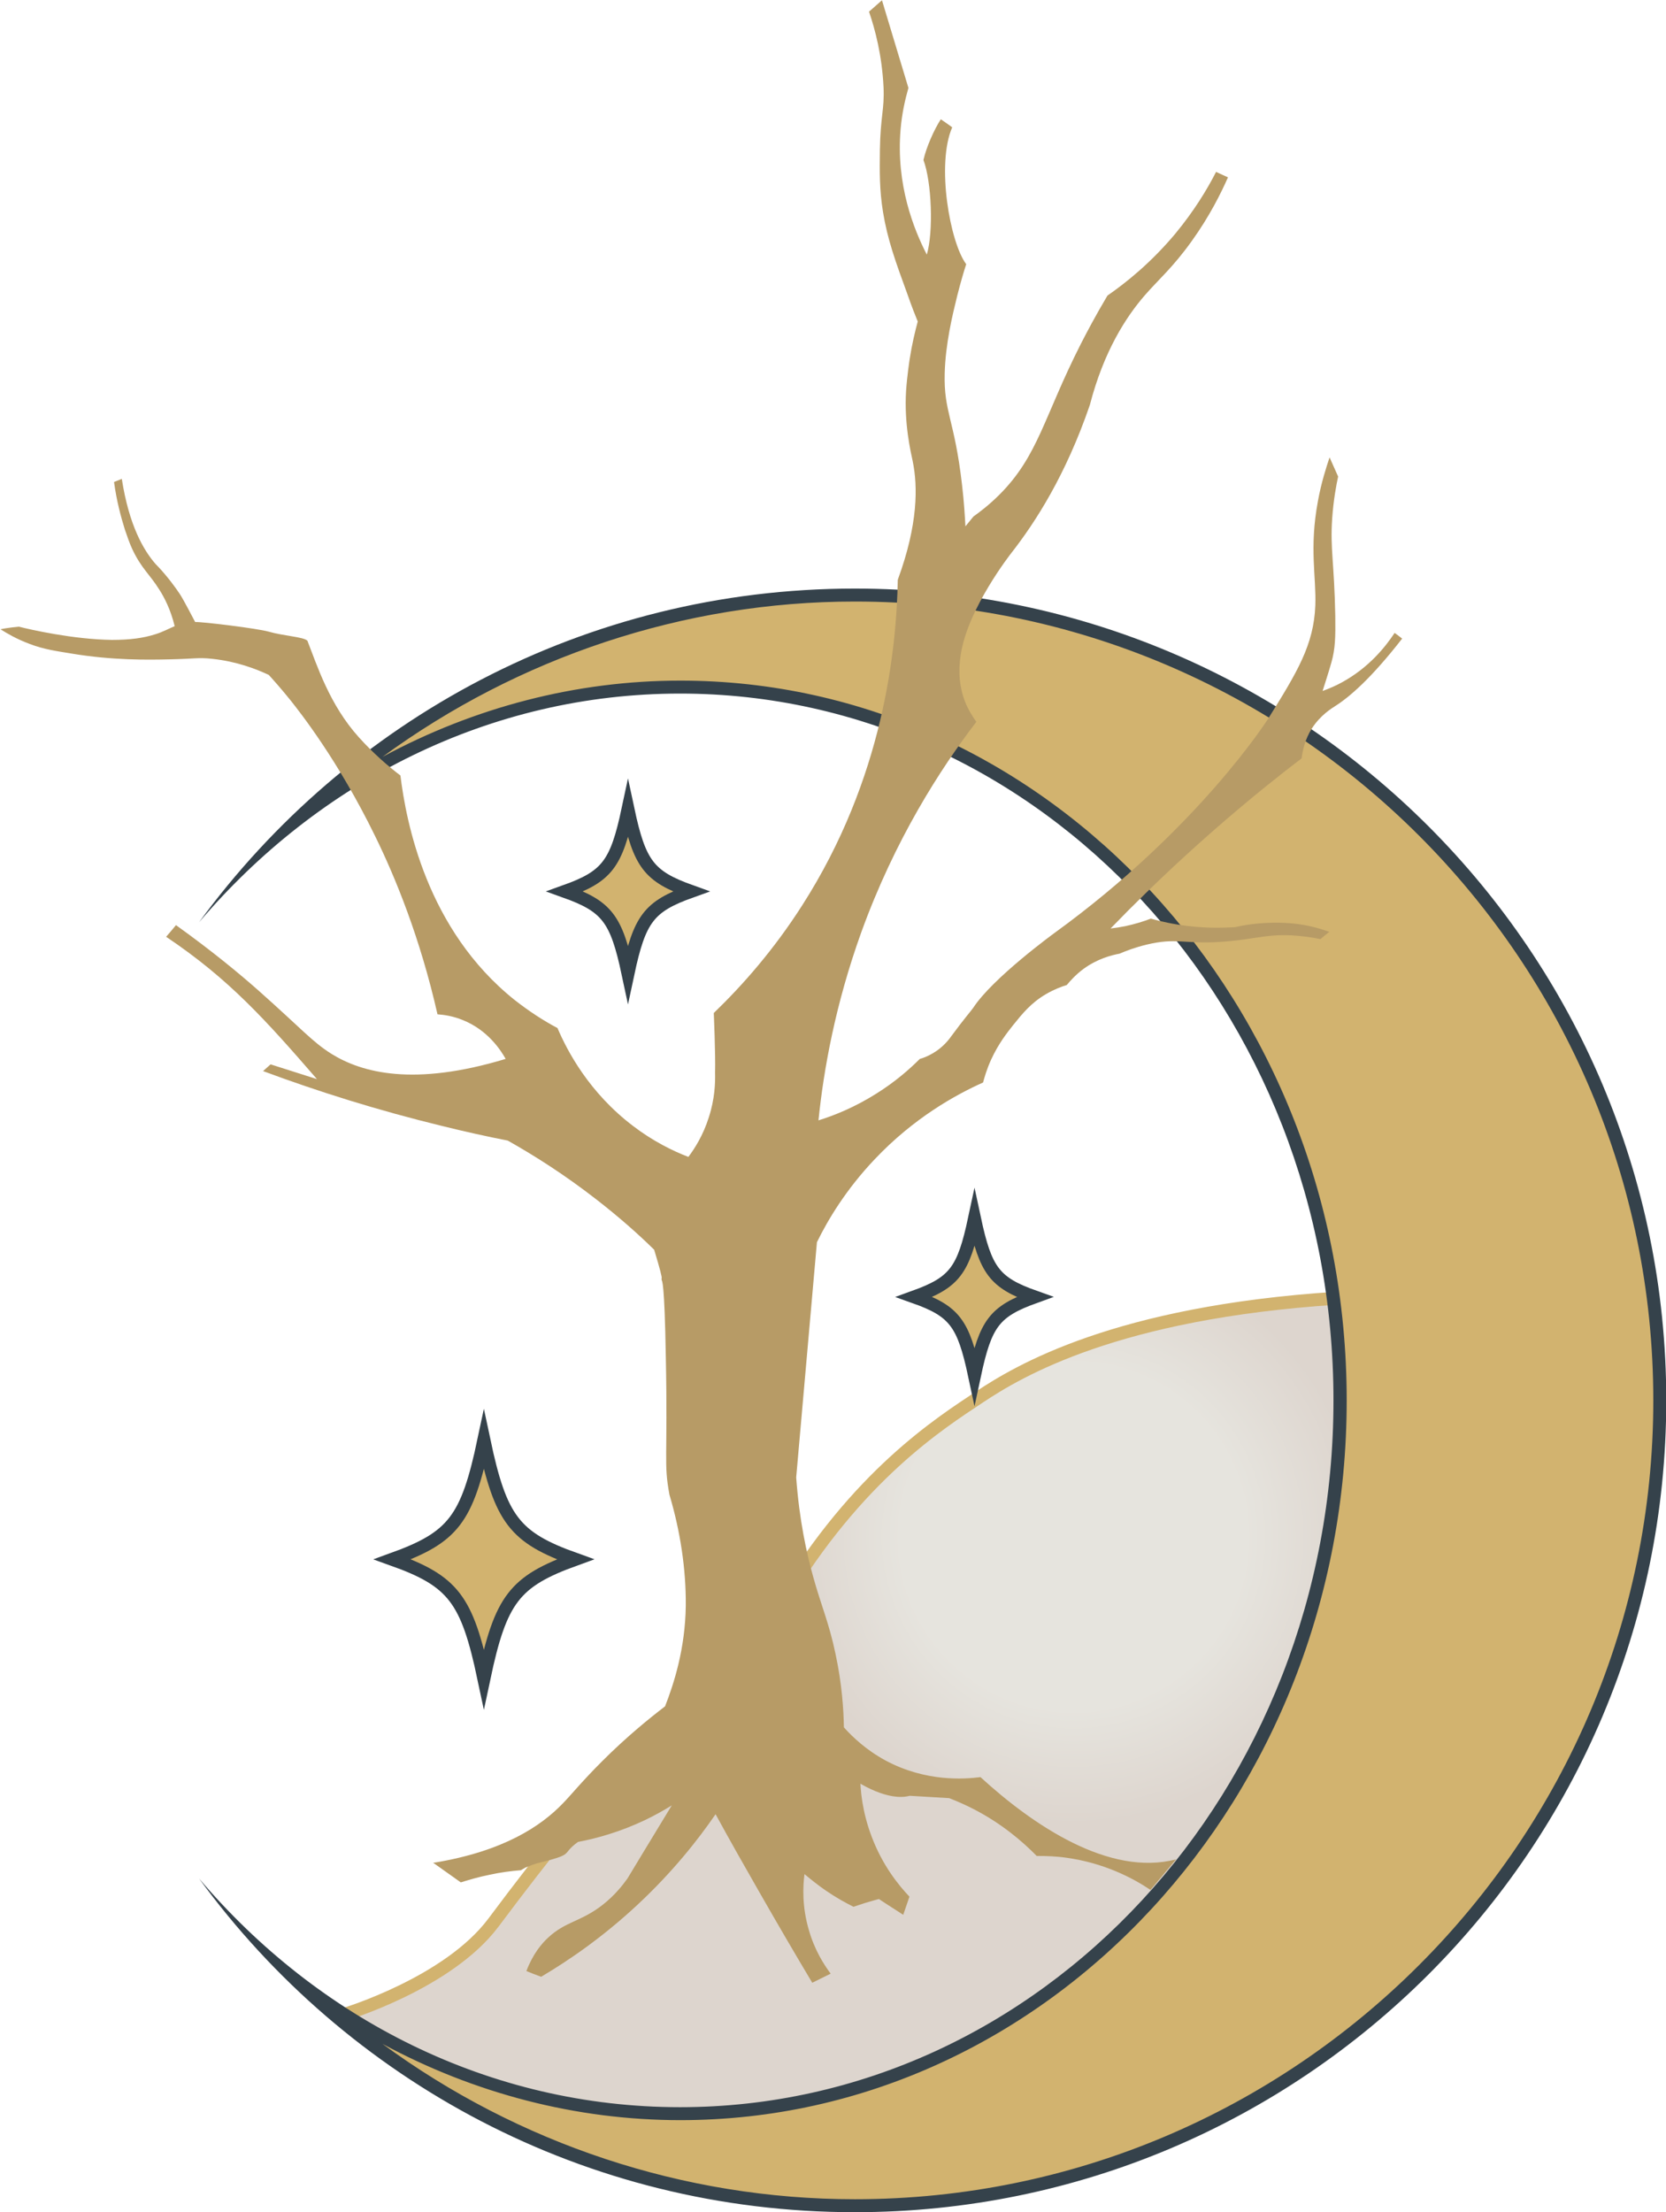 <?xml version="1.0" encoding="UTF-8"?>
<svg data-id="Layer_1" data-name="Layer 1" xmlns="http://www.w3.org/2000/svg" xmlns:xlink="http://www.w3.org/1999/xlink" viewBox="0 0 64.28 85.32">
  <defs>
    <style>
      .cls-1 {
        fill: #d2b36f;
      }

      .cls-2 {
        fill: #b79b66;
      }

      .cls-3 {
        fill: #35424b;
      }

      .cls-4 {
        fill: none;
        stroke: #35424b;
      }

      .cls-4, .cls-5 {
        stroke-miterlimit: 10;
        stroke-width: .5px;
      }

      .cls-5 {
        fill: url(#radial-gradient);
        stroke: #d2b36f;
      }
    </style>
    <radialGradient id="radial-gradient" cx="137.09" cy="1.79" fx="137.09" fy="1.79" r="20.17" gradientTransform="translate(-95.67 57.48)" gradientUnits="userSpaceOnUse">
      <stop offset=".33" stop-color="#e6e4de"/>
      <stop offset=".55" stop-color="#ddd5ce"/>
    </radialGradient>
  </defs>
  <path class="cls-5" d="m51.57,50.07c-8.5.55-12.26,2.8-13.78,3.81s-4.72,3.03-7.63,7.91c-1.98,3.33-2.76,1.17-11.12,12.36-1.75,2.34-5.75,3.54-5.75,3.54,0,0,3.31,2.91,9.23,4.73,5.92,1.83,17.44.44,24.23-5.25,6.8-5.69,10.67-15.66,10.95-22.92s-2.08-5.07-6.14-4.19Z"/>
  <g>
    <path class="cls-1" d="m32.98,85.07c-8.04,0-15.75-3.16-21.49-8.65,4.28,3.28,9.44,5.1,14.76,5.1,14.04,0,25.46-12.34,25.46-27.51s-11.42-27.5-25.46-27.5c-5.31,0-10.48,1.82-14.76,5.1,5.74-5.49,13.45-8.65,21.49-8.65,17.13,0,31.06,13.93,31.06,31.06s-13.93,31.06-31.06,31.06Z"/>
    <path class="cls-3" d="m32.98,23.2c16.99,0,30.81,13.82,30.81,30.81s-13.82,30.81-30.81,30.81c-6.61,0-12.99-2.15-18.22-5.99,3.54,1.91,7.47,2.94,11.49,2.94,14.18,0,25.71-12.45,25.71-27.76s-11.53-27.76-25.71-27.76c-4.02,0-7.95,1.03-11.49,2.94,5.23-3.83,11.62-5.99,18.22-5.99m0-.5c-10.4,0-19.6,5.07-25.3,12.87,4.61-5.42,11.22-8.82,18.56-8.82,13.92,0,25.21,12.2,25.21,27.26s-11.29,27.26-25.21,27.26c-7.35,0-13.96-3.4-18.56-8.82,5.69,7.8,14.9,12.87,25.3,12.87,17.29,0,31.31-14.02,31.31-31.31s-14.02-31.31-31.31-31.31h0Z"/>
  </g>
  <g>
    <path class="cls-1" d="m26.66,34.38c-1.62.58-1.98,1.05-2.43,3.16-.45-2.11-.81-2.58-2.43-3.16,1.62-.58,1.98-1.05,2.43-3.16.45,2.11.81,2.58,2.43,3.16Z"/>
    <path class="cls-4" d="m26.66,34.38c-1.62.58-1.98,1.05-2.43,3.16-.45-2.11-.81-2.58-2.43-3.16,1.62-.58,1.98-1.05,2.43-3.16.45,2.11.81,2.58,2.43,3.16Z"/>
  </g>
  <g>
    <path class="cls-1" d="m39.92,50.02c-1.55.56-1.89,1.01-2.32,3.02-.43-2.01-.77-2.47-2.32-3.02,1.55-.56,1.89-1.01,2.32-3.02.43,2.01.77,2.47,2.32,3.02Z"/>
    <path class="cls-4" d="m39.92,50.02c-1.55.56-1.89,1.01-2.32,3.02-.43-2.01-.77-2.47-2.32-3.02,1.55-.56,1.89-1.01,2.32-3.02.43,2.01.77,2.47,2.32,3.02Z"/>
  </g>
  <g>
    <path class="cls-1" d="m22.2,60.14c-2.35.85-2.88,1.53-3.53,4.6-.65-3.07-1.18-3.76-3.53-4.6,2.35-.85,2.88-1.53,3.53-4.6.65,3.07,1.18,3.76,3.53,4.6Z"/>
    <path class="cls-4" d="m22.2,60.14c-2.35.85-2.88,1.53-3.53,4.6-.65-3.07-1.18-3.76-3.53-4.6,2.35-.85,2.88-1.53,3.53-4.6.65,3.07,1.18,3.76,3.53,4.6Z"/>
  </g>
  <path class="cls-2" d="m16.75,71.84c2.69-.44,4.13-1.42,4.96-2.28.35-.36.72-.83,1.52-1.63.96-.96,1.83-1.66,2.43-2.12.34-.87.78-2.22.8-3.89.01-1.4-.21-2.86-.63-4.27-.23-1.24-.06-1.33-.14-5.3-.05-2.99-.15-2.94-.16-2.98-.01-.04,0-.08,0-.08.01-.03-.05-.3-.29-1.09-.64-.63-1.38-1.28-2.23-1.94-1.21-.94-2.37-1.68-3.42-2.27-.82-.16-1.67-.35-2.52-.56-2.51-.61-4.82-1.34-6.92-2.12l.29-.26c.6.19,1.19.38,1.79.57-1.98-2.28-3.39-3.86-5.82-5.49.13-.15.26-.3.38-.45,1.42,1.02,2.42,1.85,3.18,2.52,1.71,1.52,2.07,1.97,2.81,2.44,1.19.74,3.19,1.27,6.73.2-.18-.32-.68-1.11-1.66-1.5-.37-.15-.7-.2-.97-.22-.67-2.95-1.62-5.27-2.41-6.88-1.43-2.93-2.92-4.8-3.26-5.23-.33-.41-.63-.75-.84-.98-.49-.23-1.24-.52-2.18-.62-.55-.06-.66,0-1.65.02-.84.02-2.19.04-3.76-.22-.6-.1-1.08-.16-1.65-.38-.48-.18-.86-.4-1.11-.56.13-.03.28-.05.43-.07.1-.01.19-.02.28-.03.43.11,2.09.49,3.59.51.7,0,1.21-.07,1.68-.22.29-.09.5-.21.74-.31-.16-.65-.4-1.11-.6-1.42-.37-.59-.69-.81-1.04-1.56-.12-.26-.18-.46-.28-.74-.15-.48-.32-1.1-.42-1.84.1-.04.2-.08.3-.12.28,1.8.84,2.75,1.3,3.28.03.03.19.19.39.43.35.42.57.76.61.83,0,0,.1.16.53.98.31-.01,2.41.25,2.83.37.59.17,1.34.2,1.5.35.37.94.85,2.47,1.99,3.73.55.61,1.1,1.09,1.6,1.47.22,1.78,1,5.94,4.41,8.66.55.43,1.1.79,1.65,1.08.38.89,1.22,2.49,2.92,3.78.76.58,1.51.95,2.13,1.19.24-.32.57-.83.79-1.53.23-.71.25-1.32.24-1.72.02-.72-.05-2.3-.05-2.3,1.11-1.07,2.31-2.43,3.41-4.15,3.14-4.9,3.64-9.87,3.69-12.56.79-2.15.77-3.6.58-4.55-.08-.38-.34-1.46-.26-2.74.04-.59.14-1.23.14-1.23.09-.58.21-1.07.31-1.44-.1-.24-.24-.6-.39-1.03-.48-1.31-.78-2.15-.95-3.19-.14-.87-.13-1.54-.12-2.4.02-1.3.18-1.56.14-2.42-.06-1.24-.33-2.24-.56-2.91.17-.15.34-.3.5-.44.34,1.13.68,2.26,1.02,3.38-.13.46-.25.99-.3,1.58-.19,2.16.52,3.9,1.01,4.85.26-.88.19-2.79-.13-3.65.11-.49.41-1.17.67-1.57.15.1.3.21.44.31-.62,1.42-.09,4.44.54,5.28-.1.3-.22.72-.35,1.23-.18.73-.45,1.84-.48,2.98-.04,1.5.38,1.77.67,4.31.08.68.11,1.24.13,1.59.1-.13.21-.25.31-.38.21-.15.59-.43,1-.84,1.51-1.51,1.71-3,3.15-5.83.21-.41.55-1.06,1.02-1.85.75-.52,1.7-1.29,2.62-2.39.71-.86,1.22-1.69,1.57-2.38.15.07.31.14.46.21-.27.61-.71,1.5-1.4,2.46-.73,1.02-1.28,1.48-1.81,2.09-.72.83-1.58,2.15-2.12,4.23-.93,2.71-2.1,4.52-3.03,5.71,0,0-1.68,2.13-1.95,3.91-.04.28-.15,1,.16,1.81.13.33.3.59.44.79-1.39,1.82-3.14,4.53-4.44,8.12-1,2.78-1.45,5.29-1.65,7.25.61-.19,1.39-.5,2.23-1.03.72-.45,1.27-.93,1.68-1.34.12-.03.3-.1.49-.21.42-.24.65-.56.75-.7.47-.64.73-.93.82-1.06.75-1.15,3.1-2.86,3.14-2.89,5.56-4.03,8.24-8.26,8.24-8.26,1.12-1.8,1.76-2.84,1.82-4.37.04-1.11-.24-2.2.1-4.02.13-.72.32-1.3.45-1.69.11.25.22.49.33.74-.07.32-.18.9-.23,1.62-.08,1.18.08,1.68.12,3.76.01.82,0,1.26-.15,1.79-.1.36-.34,1.1-.34,1.1.24-.09.49-.19.74-.33,1.03-.56,1.67-1.35,2.04-1.91.1.07.19.14.29.22-1.2,1.54-2.03,2.25-2.58,2.6-.14.09-.57.35-.9.86-.27.42-.36.86-.4,1.16-.45.34-.89.69-1.34,1.05-2.24,1.81-4.24,3.66-6.03,5.51.18-.02.37-.05.57-.09.37-.08.7-.18.98-.29.4.11.88.22,1.41.28.7.09,1.32.08,1.84.05.25-.06.58-.12.98-.15.75-.06,1.31.01,1.46.03.31.04.73.13,1.2.3-.11.09-.23.18-.34.28-.14-.03-.36-.07-.62-.1-1.38-.17-1.81.12-3.3.21-1.36.08-1.65-.17-2.78.1-.46.11-.82.25-1.05.35-.32.06-.87.2-1.41.6-.28.21-.48.43-.63.61-.2.06-.49.17-.8.35-.58.34-.91.75-1.28,1.21-.22.28-.55.69-.84,1.32-.16.35-.25.66-.31.88-1.05.47-2.67,1.36-4.19,2.97-1.09,1.15-1.79,2.31-2.22,3.19l-.8,9.07c.12,1.66.41,2.96.66,3.85.31,1.12.6,1.73.86,2.97.25,1.17.31,2.16.32,2.82.34.38.87.88,1.61,1.28,1.55.83,3.04.72,3.66.64,2.02,1.85,4.97,3.85,7.55,3.17l-.99,1.18c-.7-.47-1.8-1.04-3.24-1.24-.41-.06-.8-.07-1.15-.07-.57-.58-1.36-1.25-2.42-1.8-.33-.17-.65-.31-.96-.43-.51-.03-1.01-.06-1.52-.09-1.61.43-4.47-2.52-1.91-.77,0,.55.08,1.39.44,2.34.42,1.12,1.05,1.89,1.46,2.32-.08.23-.16.47-.24.7-1.11-.71-1.65-1.08-1.64-1.1.01-.02.3.13.87.45-.22.05-.45.12-.69.19-.16.05-.31.1-.46.15-.32-.16-.68-.36-1.06-.62-.32-.22-.59-.44-.83-.64-.06.46-.1,1.25.17,2.16.22.77.58,1.33.84,1.68l-.71.35c-.67-1.12-1.34-2.27-2.01-3.44-.59-1.03-1.17-2.05-1.72-3.06-.7,1.02-1.68,2.25-3.01,3.49-1.34,1.25-2.64,2.14-3.72,2.78-.19-.07-.38-.14-.57-.22.25-.66.59-1.06.84-1.29.67-.63,1.27-.61,2.11-1.27.47-.37.77-.76.95-1.01.42-.69.83-1.38,1.26-2.08.15-.25.3-.49.45-.74-.31.19-.66.39-1.04.57-.95.45-1.84.7-2.58.84-.7.51-.06.45-1.6.83-.14.04-.43.16-.43.16l-.17.1c-.37.03-.78.08-1.23.18-.4.08-.77.19-1.09.29-.36-.25-.71-.51-1.07-.76Z"/>
</svg>